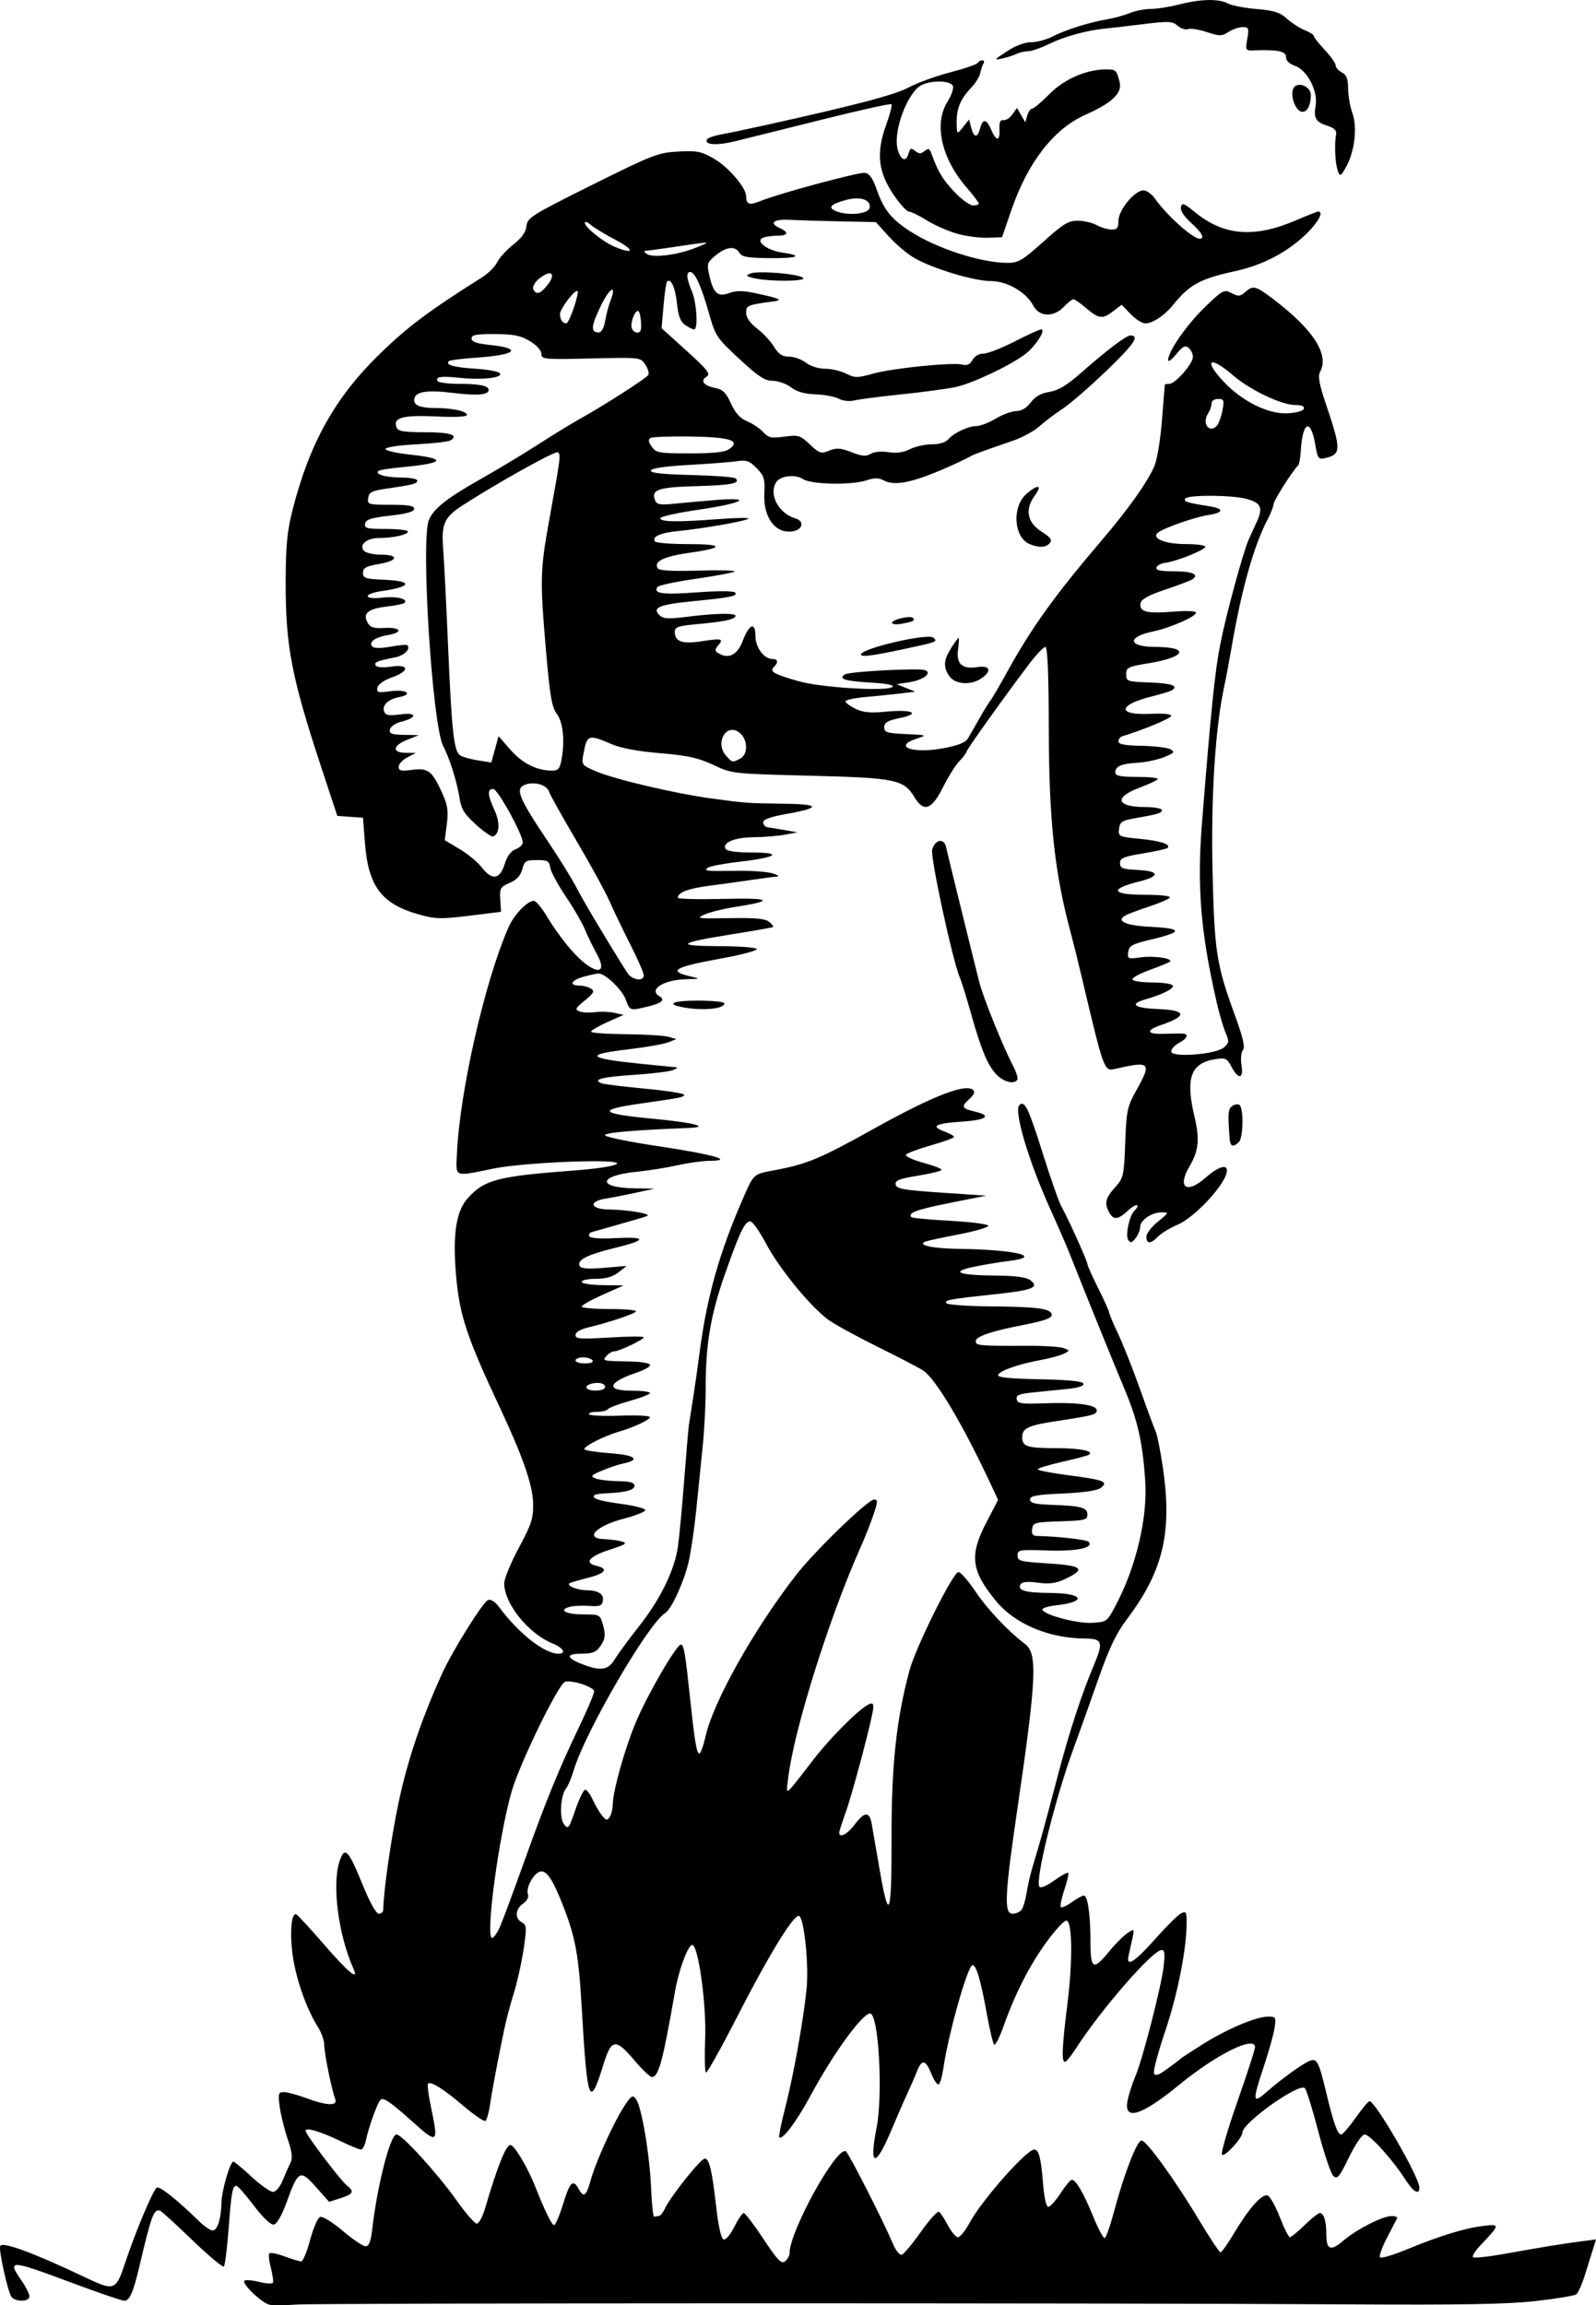 <?xml version="1.0" encoding="UTF-8"?>
<svg width="255.65mm" height="369.19mm" version="1.1" viewBox="0 0 905.85 1308.1" xmlns="http://www.w3.org/2000/svg">
<g transform="translate(68.78 454.22)">
<path d="m84.229 853.65c-4.301-0.86-15.972-11.996-14.29-13.635 0.625-0.609 4.34-0.316 8.254 0.652 3.914 0.968 7.463 1.216 7.885 0.55 0.422-0.666-0.082-4.473-1.121-8.46-1.039-3.987-1.407-7.72-0.817-8.294 0.589-0.574 4.483 0.226 8.653 1.777 4.17 1.552 8.393 2.821 9.385 2.821s3.259-5.472 5.04-12.16c1.78-6.688 4.337-12.571 5.683-13.074 1.374-0.514 6.989 2.936 12.812 7.87 5.701 4.832 11.56 8.785 13.02 8.785 1.926 0 2.962-2.704 3.779-9.866 2.811-24.652 10.239-53.617 13.751-53.617 3.1 0 23.405 22.307 34.214 37.587 5.068 7.165 10.18 13.028 11.359 13.028 1.179 0 3.278-3.86 4.666-8.579 7.005-23.824 11.878-36.031 14.386-36.031 2.271 0 9.844 12.719 14.301 24.021 5.233 13.268 9.233 21.447 10.489 21.447 0.808 0 3.121-5.405 5.14-12.01 3.834-12.542 5.654-14.316 8.805-8.579 2.863 5.213 4.341 4.199 6.767-4.637 2.847-10.372 12.878-32.601 18.92-41.926 4.238-6.541 4.921-6.965 6.921-4.3 3.149 4.196 7.767 31.649 8.556 50.863 0.368 8.965 1.162 16.107 1.764 15.871 0.602-0.236 1.76-0.429 2.573-0.429 0.813 0 2.372-1.911 3.465-4.248 3.238-6.924 20.323-28.352 22.606-28.352 2.626 0 4.146 6.472 6.614 28.169 1.187 10.438 2.771 17.287 4.095 17.716 1.197 0.388 3.905-2.801 6.074-7.151 2.153-4.318 4.567-7.85 5.364-7.85 0.797 0 5.834 6.622 11.192 14.715 8.089 12.218 10.175 14.366 12.287 12.658 1.399-1.131 2.544-3.235 2.544-4.673 0-12.433 26.784-60.831 31.944-57.723 1.647 0.992 21.205 39.424 26.85 52.761 1.533 3.622 3.749 6.273 4.924 5.891 1.175-0.382 6.045-6.223 10.823-12.981 4.777-6.758 9.386-11.866 10.24-11.351 0.855 0.515 3.143 3.972 5.086 7.682 1.943 3.711 4.508 6.747 5.701 6.747 1.193 0 4.148-3.656 6.568-8.124 6.999-12.924 32.32-41.633 36.72-41.633 2.6 0 3.866 4.863 5.003 19.224 0.636 8.036 1.833 13.35 2.999 13.313 1.067-0.035 4.181-3.509 6.921-7.721s5.62-7.658 6.401-7.658c2.324 0 6.76 7.625 12.183 20.94 2.804 6.884 5.724 12.36 6.489 12.167 0.765-0.192 3.195-7.136 5.4-15.43 5.622-21.151 12.93-39.982 15.516-39.982 2.816 0 19.236 22.747 32.922 45.607 5.886 9.832 11.239 17.876 11.896 17.876 0.657 0 4.072-4.826 7.591-10.723 8.525-14.29 16.011-22.704 19.154-21.529 1.386 0.518 4.495 6.052 6.909 12.297 2.414 6.245 4.983 11.36 5.71 11.366 0.726 7e-3 4.49-3.077 8.364-6.852 3.874-3.775 7.751-6.863 8.616-6.863 2.311 0 3.71 4.543 3.71 12.049 0 8.93 2.451 9.811 9.803 3.522 7.481-6.4 22.152-13.856 27.265-13.856 2.05 0 3.446 0.579 3.103 1.287-0.344 0.708-2.941 5.705-5.772 11.104-2.831 5.4-4.582 10.369-3.89 11.043 0.691 0.674 7.383-1.298 14.87-4.383 18.954-7.808 33.226-12.209 43.548-13.428 9.89-1.168 9.864-0.976-1.549 11.08-2.89 3.053-4.749 6.043-4.132 6.644 0.617 0.602 8.487-0.22 17.489-1.825 23.472-4.186 32.752-5.704 43.156-7.058l9.181-1.195-1.545 4.947c-0.85 2.721-2.935 9.4-4.634 14.842s-3.946 10.546-4.994 11.342c-1.048 0.796-11.414 2.52-23.036 3.831-15.947 1.799-42.081 2.258-106.54 1.872-144.13-0.863-584.6-0.776-596.85 0.119-6.351 0.464-13.213 0.51-15.25 0.103zm-146.45-4.428c-2.058-2.471-7.53-27.223-6.409-28.991 1.542-2.431 18.893 3.977 47.385 17.503 17.721 8.412 18.155 8.254 23.774-8.672 5.338-16.082 15.144-39.464 17.52-41.779 1.434-1.397 11.004 6.132 24.358 19.161 3.208 3.131 6.764 5.39 7.902 5.02 2.62-0.851 4.406-7.016 4.631-15.982 0.175-6.962 4.902-23.039 6.774-23.039 0.542 0 5.174 3.86 10.295 8.579s10.586 8.579 12.146 8.579c1.636 0 3.95-2.723 5.467-6.434 1.447-3.539 3.444-8.031 4.439-9.983 1.349-2.646 0.936-6.137-1.621-13.726-1.886-5.597-3.909-13.845-4.495-18.327-0.956-7.316-0.71-8.15 2.404-8.15 1.908 0 7.638 1.544 12.733 3.431 11.909 4.41 18.013 4.571 16.38 0.43-1.962-4.975-6.236-26.08-6.236-30.793 0-2.422-1.634-6.979-3.631-10.127-6.287-9.912-12.273-26.811-14.177-40.025-1.842-12.781-0.89-24.835 1.882-23.826 0.815 0.296 7.99 8.067 15.946 17.268 13.513 15.628 19.783 20.804 16.627 13.726-8.691-19.491-12.359-48.004-7.877-61.237 2.896-8.549 4.973-6.394 13.086 13.58 4.002 9.853 7.625 16.345 9.12 16.345 1.364 0 2.501-0.965 2.526-2.145 0.237-11.179 4.301-39.656 8.645-60.579 4.902-23.612 13.181-48.173 24.834-73.678 5.999-13.129 23.153-40.551 26.044-41.632 1.562-0.584 4.02 1 6.262 4.035 10.949 14.821 25.713 26.444 33.591 26.444 4.762 0 2.912-3.304-3.257-5.815-13.71-5.581-27.355-22.503-27.45-34.043-0.021-2.577 3.712-11.687 8.296-20.245 7.352-13.725 8.306-16.739 8.098-25.561-0.237-10.027-5.966-26.501-18.542-53.312-19.259-41.062-23.246-53.082-25.205-75.996-1.96-22.927 0.053-36.184 6.597-43.446 9.614-10.669 16.83-12.526 61.845-15.921 12.067-0.91 21.727-2.454 22.892-3.659 2.98-3.083-52.18-0.945-70.182 2.72-22.558 4.593-21.204 5.105-20.67-7.822 1.46-35.332 15.856-98.656 29.39-129.28 3.127-7.076 10.611-14.844 14.3-14.844 1.24 0 4.755 4.257 7.809 9.459 3.055 5.202 9.093 13.499 13.419 18.436 12.206 13.933 21.815 15.309 14.43 2.066-2.085-3.739-5.068-9.887-6.628-13.661-1.56-3.775-6.501-12.284-10.979-18.91-4.479-6.626-8.42-13.961-8.758-16.3-0.536-3.705-1.509-4.253-7.547-4.253-6.254 0-7.068 0.513-8.328 5.252-0.963 3.621-3.184 6.018-7.156 7.721-5.278 2.263-5.723 3.051-5.324 9.435l0.435 6.966-18.044 2.224c-16.167 1.993-19.143 1.917-28.609-0.728-21.006-5.87-28.645-15.907-30.541-40.124l-1.156-14.766-14.571-1.036-8.89-26.934c-17.117-51.86-20.501-69.403-20.418-105.86 0.047-20.602 0.829-28.759 3.92-40.887 9.651-37.865 24.105-63.743 49.35-88.358 15.888-15.491 27.965-24.532 58.404-43.721 3.39-2.137 7.195-5.976 8.456-8.53 1.261-2.555 5.378-7.061 9.149-10.014 4.685-3.668 7.026-6.973 7.392-10.433 0.501-4.739 2.891-6.236 37.232-23.332 34.381-17.116 37.461-18.31 48.816-18.935 10.667-0.587 13.086-0.116 20.168 3.928 8.393 4.792 18.464 16.517 18.464 21.495 0 4.585 1.804 5.205 7.91 2.719 10.648-4.335 56.059-16.581 59.583-16.068 2.483 0.361 4.425 3.152 6.655 9.563 3.933 11.308 8.261 16.724 18.812 23.54 15.327 9.902 40.137 17.939 55.556 17.997 5.941 0.022 8.39-1.435 20.14-11.985 11.424-10.257 14.293-12.001 19.651-11.949 3.45 0.034 8.254 1.164 10.676 2.513 2.421 1.349 6.185 2.479 8.364 2.513 3.232 0.05 3.962-0.877 3.962-5.027 0-6.001 9.243-17.217 14.188-17.217 1.791 0 4.681 2.039 6.421 4.532 6.685 9.576 21.57 22.92 25.567 22.92 3.054 0 1.017-3.7-4.992-9.065-3.934-3.513-6.118-6.881-5.723-8.829 0.555-2.737 1.615-2.353 8.108 2.936 16.228 13.221 33.472 14.642 56.768 4.679 6.639-2.839 12.533-5.162 13.097-5.162 3.231 0 0.011 6.045-6.705 12.589-10.655 10.382-24.626 17.761-40.022 21.14-20.557 4.511-26.276 7.621-35.895 19.521-4.659 5.763-11.442 10.233-15.529 10.233-1.817 0-5.589-2.383-8.381-5.296l-5.077-5.296-4.671 3.58c-6.189 4.744-8.241 4.534-15.373-1.567-3.309-2.831-6.614-5.147-7.343-5.147-0.73 0-3.163 1.93-5.406 4.289-5.804 6.103-13.895 5.849-17.287-0.542-4.147-7.813-14.904-14.042-24.25-14.042-9.382 0-32.581-6.97-43.098-12.948-4.02-2.285-10.634-7.835-14.698-12.332l-7.388-8.177-20.521-0.43c-11.286-0.236-24.273-0.622-28.859-0.858-8.839-0.454-11.374 1.877-5.109 4.697 5.291 2.382 4.675 4.311-1.376 4.311-2.826 0-6.426 0.481-8 1.07-4.914 1.837 1.837 7.191 10.7 8.486 12.45 1.819 8.906 3.324-7.455 3.165-12.22-0.118-15.496-0.703-16.816-3.003-2.339-4.072-7.413-3.532-13.469 1.433-4.933 4.045-5.136 4.703-3.565 11.581 2.3 10.068 4.799 12.232 11.302 9.79 3.856-1.448 7.578-1.419 14.832 0.117 13.58 2.874 15.881 3.873 10.565 4.585-15.205 2.037-15.848 2.302-15.848 6.532 0 2.689 2.179 5.817 6.219 8.93 3.421 2.635 7.752 7.301 9.626 10.368 2.593 4.245 4.624 5.576 8.511 5.576 2.808 0 7.119 1.544 9.582 3.432 2.616 2.005 7.144 3.432 10.89 3.432 3.527 0 8.879 1.243 11.893 2.761 5.028 2.533 6.293 2.535 15.321 0.02 11.24-3.131 45.099-6.555 50.701-5.127 2.636 0.672 4.324-0.108 5.715-2.64 1.168-2.126 3.712-3.593 6.23-3.593 2.341 0 10.275-3.088 17.631-6.863 7.356-3.775 14.149-6.863 15.097-6.863 3.071 0-3.486 10-9.372 14.292-9.256 6.749-29.872 16.422-39.273 18.426-4.792 1.022-18.618 2.878-30.725 4.126-12.106 1.248-24.117 2.799-26.69 3.447-2.731 0.688-6.396 0.279-8.805-0.983-2.269-1.189-8.217-2.304-13.218-2.478-6.257-0.218-10.586-1.462-13.885-3.99-2.636-2.02-7.294-3.673-10.351-3.673-4.492 0-8.132-2.386-18.976-12.439-12.906-11.964-13.566-12.963-17.297-26.165-4.275-15.128-7.94-23.163-10.567-23.163-2.445 0-2.124 3.775 0.926 10.888 2.754 6.423 3.65 21.712 1.272 21.712-0.753 0-3.016-1.124-5.028-2.497-2.697-1.84-3.931-5.064-4.693-12.255-0.957-9.034-3.443-14.553-5.607-12.445-0.499 0.486-1.407 6.645-2.018 13.686l-1.111 12.802 14.213 12.865c11.983 10.847 13.766 13.14 11.365 14.616-3.836 2.358-1.724 5.154 4.864 6.438 4.302 0.838 6.126 2.639 8.93 8.813 2.485 5.474 5.182 8.444 9.158 10.084 3.099 1.278 7.191 4.024 9.092 6.103 3.01 3.29 4.569 3.63 12.049 2.628 8.036-1.077 8.974-0.791 14.497 4.425 5.441 5.138 6.306 5.415 11.003 3.519 4.209-1.699 6.415-1.544 12.648 0.886 5.969 2.327 8.242 2.523 10.853 0.934 1.96-1.193 6.054-1.581 10.073-0.955 4.591 0.715 8.529 0.169 12.231-1.697 3.003-1.513 8.573-2.752 12.376-2.752 4.128 0 7.838-1.083 9.204-2.687 3.194-3.749 11.283-7.598 16.105-7.661 2.227-0.029 7.219-1.956 11.093-4.281 3.874-2.325 9.074-4.231 11.555-4.236 2.915-5e-3 5.829-1.745 8.235-4.917 2.572-3.39 5.855-5.24 10.616-5.982 5.07-0.79 9.875-3.703 18.178-11.022 14.345-12.644 25.363-20.982 27.725-20.982 5.47 0 2.21 4.844-13.317 19.791-9.464 9.11-20.774 18.919-25.132 21.798-4.358 2.879-10.301 7.378-13.207 9.999s-9.641 6.272-14.968 8.116c-19.588 6.777-22.064 7.699-24.653 9.178-1.453 0.83-6.207 3.106-10.565 5.059-20.842 9.337-31.541 11.712-37.879 8.407-3.131-1.633-5.443-1.681-9.787-0.206-8.589 2.917-31.754 2.477-36.397-0.692-4.084-2.787-12.568-1.88-14.962 1.601-4.643 6.748 1.074 17.874 10.639 20.703 5.671 1.677 4.287 6.764-2.032 7.471-9.558 1.069-16.175-8.246-15.482-21.795 0.412-8.051-0.143-9.852-4.347-14.128-4.064-4.133-5.806-4.752-11.119-3.955-3.465 0.52-15.745 1.473-27.289 2.118-13.287 0.742-21.235 1.897-21.66 3.146-0.477 1.404 6.179 2.147 23.045 2.574 13.044 0.33 24.309 1.178 25.035 1.886 2.921 2.851-2.27 3.887-22.207 4.431-21.713 0.593-25.849 1.998-23.492 7.983 0.993 2.522 2.7 2.827 11.036 1.97 5.424-0.557 16.2-1.511 23.948-2.12 21.559-1.694 14.481 1.961-10.925 5.641-11.82 1.712-21.328 3.885-21.131 4.829 0.43 2.052 10.097 2.155 33.73 0.357 9.637-0.733 16.994-0.817 16.347-0.188-1.376 1.341-26.067 5.678-40.033 7.032-9.906 0.96-14.801 3.153-13.084 5.861 0.531 0.837 9.001 1.521 18.822 1.521 20.741 0 20.925 2.112 0.434 4.99-14.056 1.974-20.04 4.918-17.651 8.685 0.886 1.398 7.793 1.807 23.096 1.37 12.007-0.343 21.239-0.107 20.515 0.525-0.724 0.632-10.635 2.491-22.023 4.131-11.388 1.64-21.185 3.736-21.77 4.658-2.37 3.736 2.934 4.462 22.226 3.044 11.815-0.868 20.907-0.85 21.826 0.043 2.009 1.953-2.449 2.873-24.305 5.014-18.675 1.83-22.88 3.618-18.515 7.871 2.184 2.128 4.848 2.28 15.773 0.899 16.838-2.129 28.6-2.208 27.316-0.184-1.207 1.903-6.707 2.99-22.535 4.454-9.849 0.911-11.886 1.628-11.886 4.184 0 5.707 4.081 7.169 15.214 5.45 11.573-1.787 12.707-1.493 9.363 2.434-1.954 2.294-1.923 3.009 0.189 4.346 5.635 3.567 10.777 1 13.751-6.868 3.688-9.756 7.267-11.164 7.267-2.858 0 6.473 4.867 13.011 9.685 13.011 3.106 0 3.419 1.987 0.727 4.611-2.579 2.513 0.062 4.003 14.241 8.035 12.776 3.633 50.368 5.879 53.142 3.176 1.071-1.044-3.484-1.932-12.525-2.442-14.407-0.813-18.593-2.157-14.462-4.645 2.74-1.65 41.884-3.717 45.413-2.397 4.285 1.602-0.874 5.592-8.845 6.841l-7.255 1.137 10.559 4.22-7.921 0.968c-4.356 0.532-13.27 1.442-19.807 2.021-6.537 0.579-11.886 1.707-11.886 2.507s2.559 2.697 5.687 4.218c4.386 2.132 8.376 2.506 17.437 1.636 14.865-1.427 20.087 1.037 7.692 3.63-6.902 1.444-8.805 2.563-8.805 5.181 0 2.936 1.488 3.409 12.326 3.912 12.033 0.558 12.18 0.62 6.163 2.574-13.919 4.52-2.456 8.683 15.072 5.474 7.907-1.448 12.473-3.212 13.784-5.326 1.078-1.739 4.02-6.832 6.537-11.318s5.378-9.149 6.357-10.361c0.979-1.212 5.179-8.38 9.333-15.929 13.969-25.385 26.926-43.449 53.669-74.819 15.385-18.047 26.054-33.066 30.133-42.417 1.511-3.464 3.433-15.177 4.272-26.029 0.839-10.852 1.568-19.924 1.621-20.16 0.052-0.236 1.202-0.429 2.554-0.429 3.392 0 13.389-11.418 13.389-15.291 0-1.739-1.108-4.058-2.462-5.152-1.962-1.587-3.388-0.845-7.024 3.65-2.509 3.103-4.571 4.577-4.582 3.276-0.04-4.839 10.691-20.264 20.958-30.125 10.122-9.722 10.806-10.08 15.047-7.869 3.851 2.008 4.874 1.936 7.68-0.538 4.6-4.056 5.926-3.708 16.449 4.316 22.405 17.085 31.43 31.223 26.113 40.904-1.334 2.429-0.502 7.017 3.325 18.332 8.664 25.619 8.667 28.405 0.026 30.518-4.34 1.061-4.632 0.688-6.146-7.88-2.611-14.782-7.111-12.789-8.137 3.606-0.266 4.247-0.949 8.107-1.517 8.579-2.668 2.214-13.946 19.942-13.946 21.921 0 1.23-1.57 5.235-3.489 8.9-7.739 14.78-14.68 39.431-20.308 72.124-1.381 8.021-3.304 18.254-4.273 22.74-5.059 23.418-7.539 62.716-6.578 104.23 1.066 46.041 2.178 53.234 12.678 82.003 4.675 12.808 5.929 18.243 4.577 19.83-1.04 1.221-1.397 4.981-0.809 8.512 1.317 7.907-1.721 8.431-5.677 0.978-2.571-4.844-3.429-5.254-9.102-4.357-14.128 2.234-17.147 10.65-11.832 32.98 2.973 12.489 2.286 19.081-2.903 27.867-7.087 12-1.682 15.922 8.993 6.524 7.105-6.254 12.361-7.992 12.246-4.049-0.203 6.982-17.742 26.188-27.921 30.575-4.385 1.89-9.422 4.952-11.194 6.805-4.086 4.273-6.606 4.297-6.606 0.062 0-1.819 2.954-5.679 6.564-8.579 6.311-5.069 6.394-5.272 2.153-5.272-5.669 0-12.239 4.481-12.239 8.348 0 1.653-1.174 4.505-2.608 6.337-2.122 2.71-2.904 2.892-4.2 0.974-1.689-2.5 0.632-13.555 3.45-16.431 4.043-4.126 1.035-4.492-3.342-0.407-5.861 5.471-8.387 5.771-10.847 1.292-2.869-5.224-2.197-8.157 3.256-14.208 4.847-5.379 5.112-6.535 5.804-25.367 0.672-18.279 1.141-20.475 6.367-29.838 8.811-15.785 7.936-16.656-12.131-12.083-6.256 1.426-6.265 1.401-19.196-53.303-2.008-8.493-4.794-19.688-6.193-24.878-8.942-33.189-12.122-62.991-12.219-114.53-0.059-31.555-0.691-46.753-1.943-46.754-1.02-8.24e-4 -5.219 4.438-9.33 9.864-14.04 18.531-35.479 48.558-35.479 49.691 0 0.622-1.783 2.97-3.962 5.218-2.179 2.248-6.339 8.861-9.245 14.694-6.46 12.97-10.964 14.594-16.253 5.86-6.115-10.099-10.519-11.006-59.466-12.243-43.98-1.112-44.033-1.118-54.726-6.126-8.618-4.036-14.492-5.33-30.15-6.641-12.872-1.078-22.278-2.848-27.821-5.237-12.935-5.575-13.717-5.303-15.71 5.456-1.19 6.422-1.115 6.529 7.001 10.027 10.43 4.495 44.476 12.533 65.056 15.358 19.901 2.732 20.937 2.807 42.174 3.075 20.293 0.256 20.634 2.29 0.969 5.786-9.156 1.628-13.207 3.101-13.207 4.802 0 1.35 1.189 2.606 2.641 2.792 1.453 0.186 5.811 0.901 9.685 1.59l7.044 1.252-7.044 1.337c-3.874 0.736-11.845 1.382-17.713 1.436-10.947 0.101-18.167 3.143-15.91 6.702 0.769 1.212 6.456 1.976 14.708 1.976 18.124 0 14.657 2.728-6.619 5.208-9.201 1.073-17.481 2.656-18.402 3.518-1.948 1.826-1.621 1.857 17.521 1.652 7.748-0.083 16.465 0.57 19.37 1.451 2.905 0.881 4.094 1.683 2.641 1.784-1.453 0.1-7.792 0.945-14.087 1.877-6.295 0.932-17.301 2.455-24.458 3.385-12.08 1.569-17.804 3.762-17.804 6.822 0 0.691 11.688 0.971 25.973 0.623 27.226-0.663 29.512 0.998 6.338 4.605-6.321 0.984-13.998 2.884-17.06 4.223-5.173 2.262-4.188 2.409 13.957 2.087 14.512-0.257 20.286 0.267 22.494 2.043 1.634 1.314 2.71 2.643 2.391 2.954-0.319 0.311-10.809 2.185-23.311 4.165-30.827 4.882-32.837 6.675-7.554 6.739 11.323 0.029 21.029 0.749 21.569 1.6 0.54 0.851-8.43 3.258-19.934 5.347-27.143 4.93-30.954 7.174-17.469 10.286 5.543 1.279 5.428 1.349-2.469 1.517-12.835 0.272-21.782 5.824-15.491 9.612 3.503 2.109 1.612 3.919-6.062 5.801-10.708 2.627-10.559 2.674-13.066-4.082-2.05-5.524-11.623-14.6-15.375-14.578-0.877 0.005-4.566 0.814-8.198 1.796-7.274 1.968-8.871 5.042-2.641 5.083 2.179 0.014 5.151 0.796 6.603 1.737 2.198 1.424 1.607 2.552-3.522 6.721-5.364 4.36-5.754 5.164-3.005 6.196 1.737 0.652 5.699 0.837 8.805 0.41 3.105-0.427 8.023-0.254 10.929 0.384l5.283 1.16-9.203 4.122c-5.062 2.267-9.222 4.701-9.245 5.408-0.023 0.708 8.873 1.364 19.769 1.458 10.896 0.094 21.791 0.758 24.213 1.475l4.402 1.304-4.622 1.832c-2.542 1.008-12.645 2.78-22.452 3.938-25.907 3.059-23.761 5.163 8.584 8.413 9.201 0.924 17.521 1.743 18.49 1.819 0.968 0.076 0.069 0.804-2 1.618-2.068 0.814-12.192 2.029-22.498 2.702-17.813 1.163-23.46 2.671-17.851 4.768 1.394 0.521 12.483 1.887 24.643 3.036s22.109 2.699 22.109 3.444c0 1.382-1.542 1.694-24.653 4.994-25.178 3.595-23.406 5.766 7.044 8.63 23.039 2.167 32.936 4.717 20.25 5.218-31.246 1.233-47.545 2.644-47.545 4.116 0 0.944 13.572 3.748 30.161 6.232 31.13 4.661 43.654 8.199 29.379 8.3-4.056 0.029-12.376 1.176-18.49 2.549-6.113 1.373-16.462 3.024-22.996 3.668-21.902 2.16-22.876 9.068-1.325 9.402l11.446 0.178-10.565 2.297c-5.811 1.263-13.537 2.774-17.169 3.358-10.054 1.615-8.799 6.019 1.761 6.18 11.425 0.174 24.833 2.504 21.571 3.749-1.453 0.554-8.584 2.671-15.848 4.703-7.264 2.032-14.248 4.016-15.52 4.409-1.272 0.393-1.828 1.478-1.236 2.412 0.615 0.97 6.439 1.409 13.585 1.023 19.148-1.033 19.615 0.92 1.289 5.403-16.673 4.078-22.454 7.11-20.233 10.611 0.796 1.255 5.418 1.517 13.855 0.787l12.661-1.096-4.68 3.667c-3.256 2.552-7.14 3.667-12.767 3.667-4.448 0-8.087 0.772-8.087 1.716 0 0.958 5.248 1.788 11.886 1.88l11.886 0.164-11.886 5.299c-6.537 2.914-11.886 5.929-11.886 6.699s7.29 1.4 16.2 1.4c9.169 0 15.474 0.641 14.528 1.476-1.895 1.672-15.583 6.214-26.766 8.881-4.706 1.122-7.484 2.75-7.484 4.385 0 2.237 2.701 2.433 19.37 1.405 10.654-0.657 19.37-0.716 19.37-0.132 0 1.339-14.027 8.005-16.844 8.005-1.152 0-3.082 1.158-4.287 2.574-2.468 2.897-2.692 2.848 14.522 3.215 5.566 0.119 10.17 0.988 10.23 1.932 0.061 0.944-3.417 2.904-7.729 4.355-16.297 5.487-17.658 10.229-2.936 10.229 5.811 0 10.565 0.589 10.565 1.308 0 0.72-5.168 2.75-11.484 4.513-6.316 1.762-11.91 3.876-12.43 4.697-0.521 0.821-3.324 1.492-6.229 1.492s-4.885 0.628-4.398 1.395c0.487 0.767 8.457 1.111 17.713 0.765 9.256-0.346 16.828 0.035 16.828 0.849 0 1.467-9.329 5.845-17.427 8.177-9.004 2.593-21.488 9.096-19.621 10.22 1.071 0.645 7.891 1.611 15.156 2.146 13.57 1 16.73 3.672 6.793 5.745-2.833 0.591-8.321 2.427-12.195 4.08-6.235 2.661-6.639 3.169-3.522 4.425 1.937 0.781 7.682 1.474 12.767 1.54 6.756 0.088 9.245 0.777 9.245 2.558 0 2.501-5.064 3.882-15.756 4.296-3.339 0.13-6.443 0.598-6.897 1.04-1.91 1.861 2.392 3.277 15.209 5.005 7.484 1.009 13.607 2.592 13.607 3.519 0 0.927-5.519 3.122-12.264 4.879-15.791 4.113-22.603 11.249-11.068 11.594 3.148 0.094 7.605 0.685 9.905 1.313 3.537 0.966 2.45 1.703-7.044 4.777-11.507 3.726-14.422 7.432-7.16 9.102 6.973 1.604 5.012 4.268-5.005 6.798-5.295 1.337-10 2.73-10.456 3.096-1.68 1.347 4.51 3.859 9.634 3.91 6.935 0.069 10.19 2.23 9.356 6.211-0.547 2.612-1.979 3.123-7.522 2.686-3.765-0.297-8.722-0.082-11.015 0.479-7.061 1.727-2.573 4.35 7.442 4.35 9.407 0 9.515 0.059 11.248 6.175 1.256 4.43 1.155 7.218-0.357 9.866-3.023 5.295-4.815 6.209-12.232 6.238-8.587 0.034-8.396 2.386 0.476 5.845 10.825 4.22 14.955 3.602 18.843-2.819 1.858-3.068 7.831-11.194 13.274-18.058 12.375-15.605 20.594-32.351 22.474-45.788 0.797-5.697 2.398-22.711 3.558-37.81 1.16-15.099 2.346-28.996 2.636-30.884 0.29-1.887 1.368-8.836 2.397-15.442 1.028-6.606 2.733-18.573 3.787-26.594 4.115-31.311 11.361-56.809 24.864-87.503 5.874-13.354 5.525-13.051 17.706-15.336 18.397-3.452 25.69-6.495 55.952-23.348 34.974-19.477 53.889-26.633 57.084-21.597 0.519 0.818-0.623 2.867-2.537 4.555-4.857 4.282-4.402 5.415 2.844 7.085 10.14 2.337 7.098 4.821-7.035 5.747-15.109 0.99-18.121 2.632-10.179 5.553 3.084 1.134 5.607 2.546 5.607 3.137 0 0.591-5.901 2.746-13.113 4.788-7.212 2.042-13.57 4.432-14.128 5.312-0.558 0.88 3.758 2.904 9.592 4.499 5.833 1.595 10.606 3.419 10.606 4.055 0 0.635-5.99 2.136-13.31 3.334-10.828 1.773-13.206 2.715-12.751 5.053 0.473 2.432 4.465 3.137 25.998 4.59l25.439 1.716-20.663 4.104c-18.841 3.743-24.234 5.756-21.792 8.136 0.485 0.473 10.482 1.387 22.216 2.031 11.733 0.644 21.353 1.904 21.377 2.801 0.025 0.897-7.318 3.058-16.316 4.803-8.998 1.745-17.527 3.563-18.953 4.038-5.936 1.981 3.063 4.066 18.44 4.272 32.406 0.434 48.709 4.431 28.175 6.907-4.843 0.584-13.559 2.04-19.37 3.235-14.009 2.882-9.12 4.857 12.43 5.019 10.915 0.083 17.031 0.897 19.37 2.579 5.52 3.97 1.386 5.717-18.593 7.858-27.382 2.934-30.132 3.428-29 5.213 0.568 0.896 11.882 1.72 25.142 1.832 27.157 0.229 34.674 1.288 34.674 4.888 0 1.742-4.408 3.343-14.755 5.358-19.646 3.826-28.388 6.769-28.388 9.557 0 2.477 2.308 2.676 29.578 2.547 9.004-0.043 18.087 0.541 20.185 1.297 3.733 1.345 3.74 1.413 0.349 3.182-1.906 0.994-7.82 2.608-13.142 3.588-12.787 2.353-23.405 6.079-24.235 8.504-0.474 1.386 6.381 2.096 23.529 2.434 16.538 0.327 24.415 1.114 24.883 2.487 0.444 1.302-2.757 2.358-9.1 3.003l-19.573 1.987c-7.912 0.803-9.672 1.543-9.188 3.86 0.515 2.461 2.71 2.788 15.51 2.311 18.501-0.689 29.878 0.817 29.878 3.956 0 2.457-1.729 2.921-22.892 6.144-16.133 2.457-19.37 3.995-19.37 9.206 0 5.288 2.707 6.123 19.954 6.155 13.276 0.024 21.284 1.765 17.653 3.837-0.83 0.474-7.65 2.256-15.156 3.96-7.506 1.704-13.647 3.592-13.647 4.195 0 0.603 7.726 2.106 17.169 3.341 20.478 2.676 23.022 3.635 18.773 7.074-2.014 1.631-9.236 2.731-21.682 3.303-15.023 0.691-18.662 1.36-18.662 3.432 0 2.001 2.743 2.671 12.326 3.01 16.773 0.594 20.25 1.544 20.25 5.535 0 3.007-1.502 3.38-15.408 3.828-14.459 0.465-15.443 0.734-15.971 4.356-0.404 2.771 0.341 3.881 2.641 3.932 12.106 0.271 28.103 2.064 29.367 3.291 3.481 3.382-6.717 5.554-23.301 4.963-15.981-0.57-16.948-0.408-16.948 2.827 0 3.112 1.517 3.525 16.291 4.435 21.005 1.294 23.065 3.192 10.016 9.225-4.671 2.16-8.545 2.628-14.806 1.789-5.782-0.775-8.892-0.486-9.776 0.907-2.156 3.4 2.672 4.834 16.508 4.904 19.044 0.097 21.671 4.967 3.778 7.005-4.358 0.496-7.924 1.541-7.924 2.321 0 2.84 19.343 8.121 27.987 7.64 8.516-0.474 8.675-0.59 13.624-9.916 11.632-21.923 18.255-50.101 16.729-71.177-1.613-22.272-4.294-33.916-12.058-52.357-5.865-13.931-20.513-50.065-31.298-77.209-1.687-4.247-6.395-15.056-10.463-24.021-12.291-27.093-20.864-55.872-17.607-59.108 2.98-2.961 5.122 1.463 13.317 27.499 4.432 14.082 9.153 27.534 10.492 29.893 3.687 6.5 14.811 31.112 14.811 32.768 0 0.801 2.773 7.009 6.163 13.795 3.39 6.787 6.163 12.949 6.163 13.694 0 0.745 2.304 6.215 5.121 12.156 2.816 5.94 8.409 20.066 12.429 31.39 4.019 11.324 8.019 22.133 8.887 24.021 0.868 1.887 2.712 11.152 4.096 20.589 5.381 36.687 0.119 58.751-20.519 86.038-5.956 7.875-10.005 16.345-15.995 33.457-4.411 12.602-10.85 30.634-14.31 40.07-10.347 28.225-21.731 74.28-19.306 78.103 0.689 1.086 3.949-0.239 8.353-3.395 3.973-2.847 7.579-4.83 8.013-4.407 0.434 0.423-0.545 4.745-2.176 9.604-1.631 4.859-2.515 9.274-1.964 9.81 0.551 0.537 3.337-0.707 6.191-2.763 2.854-2.056 5.911-3.739 6.792-3.739 2.248 0 3.781 10.546 3.804 26.165 0.023 15.723 1.593 16.547 10.585 5.552 3.39-4.145 8.024-8.799 10.299-10.341 4.133-2.802 4.135-2.8 2.924 2.923-0.666 3.15-1.643 7.54-2.169 9.757-1.653 6.955 3.52 3.693 15.293-9.646 6.058-6.863 12.513-13.26 14.345-14.215 3.028-1.579 3.327-1.068 3.296 5.616-0.069 14.835-5.181 40.492-12.217 61.321-3.97 11.753-6.807 22.414-6.304 23.691 0.685 1.74 2.571 1.118 7.534-2.486 3.641-2.644 7.016-5.215 7.5-5.713 0.484-0.498 6.21-4.248 12.725-8.335 13.757-8.629 30.135-15.559 36.91-15.617 4.469-0.038 4.679 0.317 3.776 6.393-0.525 3.539-3.249 13.323-6.053 21.743-6.764 20.315-6.558 21.808 1.964 14.27 6.839-6.05 18.051-14.283 22.658-16.64 5.444-2.785 6.159-1.621 10.795 17.573 4.267 17.666 6.375 23.534 8.455 23.534 0.831 0 4.513-4.247 8.182-9.437s7.217-9.437 7.886-9.437c3.334 0 28.291 43.165 28.291 48.932 0 4.631-3.416 2.638-8.14-4.751-7.046-11.019-19.974-25.307-22.898-25.307-1.496 0-5.268 5.49-8.922 12.988-5.56 11.407-6.644 12.682-8.91 10.475-1.419-1.383-5.255-12.774-8.524-25.315-3.269-12.541-6.696-23.535-7.615-24.43-3.252-3.169-35.276 19.581-35.409 25.155-0.076 3.188-10.112 14.105-11.618 12.638-0.754-0.735 3.162-14.241 8.703-30.015 5.541-15.773 10.059-29.74 10.04-31.038-0.096-6.745-21.978 4.103-42.906 21.272-22.128 18.153-32.195 20.977-29.25 8.204 0.833-3.613 2.784-9.529 4.336-13.147 3.941-9.19 14.39-49.699 15.884-61.582 0.944-7.506 0.701-9.866-1.015-9.866-5.121 0-34.514 33.768-48.911 56.191-2.575 4.011-5.282 7.292-6.015 7.292-1.997 0-1.63-8.65 1.39-32.727 3.04-24.236 2.852-46.403-0.401-47.451-1.144-0.368-6.199 4.974-11.233 11.873-9.803 13.435-18.017 29.5-24.626 48.164-2.259 6.38-4.659 11.013-5.332 10.295-0.673-0.718-2.546-8.641-4.161-17.606-3.401-18.872-5.922-27.452-8.066-27.452-2.725 0-13.714 38.869-16.603 58.725-0.649 4.46-1.815 8.492-2.591 8.96-0.776 0.467-2.648-2.217-4.159-5.965-3.336-8.274-5.434-8.587-8.301-1.239-1.197 3.067-3.62 8.665-5.385 12.439-1.765 3.775-5.968 13.405-9.342 21.401-8.828 20.924-12.435 20.097-8.124-1.865 3.776-19.239 1.207-65.004-3.65-65.004-4.486 0-21.1 22.97-34.127 47.183-7.641 14.203-15.762 24.937-17.454 23.072-0.383-0.422 1.181-8.102 3.476-17.067 4.797-18.743 10.43-50.292 12.102-67.772 1.235-12.916-1.28-37.944-4.088-40.68-2.451-2.389-16.792 20.848-35.923 58.209-8.803 17.19-16.523 30.943-17.157 30.561-0.634-0.382-0.83-9.04-0.435-19.241 0.774-20.009-4.073-54.292-7.517-53.173-2.535 0.823-7.561 14.643-9.613 26.435-6.883 39.553-9.306 48.515-13.106 48.492-1.093-7e-3 -5.553-4.248-9.912-9.425-10.618-12.613-13.045-12.316-17.531 2.145-8.016 25.836-9.206 22.676-12.442-33.028-1.666-28.681-3.557-38.988-10.35-56.42-5.702-14.633-9.026-19.931-12.504-19.931-3.788 0-9.132 9.184-7.603 13.066 0.604 1.533-0.514 3.643-2.731 5.157-4.522 3.086-4.888 8.441-0.731 10.708 2.738 1.493 2.83 2.935 0.982 15.291-1.122 7.504-3.585 18.575-5.472 24.602-1.887 6.028-4.325 15.206-5.418 20.396-3.587 17.034-6.987 35.03-8.188 43.344-0.65 4.494-1.821 8.556-2.603 9.027-0.782 0.471-6.338-3.321-12.346-8.426-11.485-9.759-18.641-14.259-20.223-12.717-0.52 0.507 0.316 6.877 1.859 14.156 4.126 19.465 3.46 20.054-9.524 8.434-14.132-12.648-17.768-15.131-19.427-13.267-1.766 1.985-6.633 15.553-8.072 22.503-0.635 3.067-1.929 5.576-2.874 5.576s-6.244-2.187-11.774-4.86c-11.328-5.476-19.684-7.926-19.684-5.771 0 1.949 19.744 28.041 23.459 31.001 4.362 3.476 3.674 4.869-3.558 7.194l-6.513 2.094-7.48-8.395c-8.998-10.099-10.066-9.56-16.562 8.366-2.739 7.559-5.589 12.599-7.306 12.921-1.764 0.331-6.006-3.672-11.358-10.716-4.698-6.185-9.161-11.245-9.918-11.245-2.25-4e-5 -2.849 3.29-4.451 24.458-0.84 11.093-2.051 20.679-2.691 21.302-0.64 0.624-8.714-6.136-17.943-15.021-9.229-8.885-17.431-16.374-18.227-16.641-3.543-1.19-4.934 2.546-11.773 31.624-3.452 14.676-5.551 19.477-8.518 19.477-1.404 0-14.954-4.633-30.11-10.295-35.14-13.127-36.644-13.182-28.175-1.021 2.421 3.476 4.402 7.445 4.402 8.818 0 3.091-7.658 3.357-10.16 0.353zm277.27-210.18c1.535-3.539 7.769-20.332 13.852-37.318 12.379-34.567 19.586-52.194 31.441-76.901 4.447-9.267 8.085-17.924 8.085-19.236 0-2.531-12.953-6.742-16.575-5.387-3.808 1.424-25.619 46.248-30.199 62.062-7.327 25.302-15.083 83.214-11.144 83.214 0.962 0 3.005-2.895 4.54-6.434zm295.93-9.437c0.955-1.18 2.274-5.574 2.932-9.766 0.658-4.192 2.278-11.141 3.601-15.442 3.768-12.25 7.212-24.719 14.243-51.572 6.316-24.12 13.318-45.526 20.309-62.085 5.533-13.106 4.872-15.119-4.971-15.151-20.241-0.065-39.619-8.156-50.297-21.001-14.391-17.311-15.529-26.102-5.799-44.781l6.714-12.888-3.852-8.264c-15.944-34.209-31.323-60.163-38.586-65.12-1.945-1.327-13.522-7.354-25.728-13.394-12.206-6.039-24.955-13.034-28.332-15.543-10.181-7.566-27.577-28.821-34.947-42.698-3.815-7.183-7.954-13.059-9.2-13.059-3.104 0-5.973 5.982-14.458 30.145-8.053 22.932-10.897 39.762-10.851 64.221 0.018 8.965-0.723 23.634-1.643 32.599-0.921 8.965-2.558 25.179-3.638 36.031-1.081 10.852-3.084 24.564-4.452 30.47-2.554 11.029-9.752 26.71-13.218 28.797-9.475 5.706-45.119 66.821-51.848 88.9-1.409 4.624-3.366 9.351-4.349 10.505-3.231 3.794-4.057 16.894-1.292 20.489 2.356 3.062 2.813 2.484 6.445-8.15 2.15-6.295 4.677-11.446 5.616-11.446 0.939 0 2.842 2.509 4.229 5.576 1.387 3.067 3.755 7.117 5.262 8.999 2.352 2.938 2.976 3.06 4.405 0.858 0.915-1.411 1.682-4.495 1.704-6.855 0.07-7.631 6.678-31.361 12.916-46.382 6.559-15.792 23.213-44.553 25.798-44.553 1.688 0 2.457 4.563 5.349 31.741 2.535 23.819 3.595 30.026 5.13 30.026 0.729 0 2.323-4.439 3.542-9.866 4.398-19.582 27.577-60.846 51.322-91.364 10.705-13.759 40.821-42.894 44.337-42.894 2.206 0 2.13 1.319-0.519 9.008-1.706 4.954-4.835 12.868-6.953 17.586-17.81 39.683-38.052 104.02-41.293 131.26-1.279 10.748-2.802 11.834 14.17-10.099 9.688-12.519 25.066-27.994 31.048-31.242 2.427-1.318 3.082-1.021 3.082 1.402 0 4.33-11.591 48.28-15.838 60.054-1.943 5.386-3.532 10.398-3.532 11.139 0 3.277 4.776 0.75 8.805-4.659 5.532-7.427 8.369-7.554 9.64-0.429 0.547 3.067 2.497 14.351 4.332 25.075 5.446 31.826 7.02 27.945 6.931-17.083-0.081-41.25 2.696-67.15 10.194-95.066 3.548-13.207 24.719-55.762 27.742-55.762 1.266 0 5.525 4.826 9.465 10.723 6.723 10.065 18.753 22.832 28.366 30.105 7.152 5.411 6.502 19.556-4.272 93-7.288 49.678-7.773 60.051-2.808 60.051 1.818 0 4.088-0.965 5.042-2.145zm-236.5-296.22c0.536-0.845-0.133-1.95-1.487-2.456-3.375-1.262-10.029 0.598-8.841 2.472 1.257 1.981 9.069 1.97 10.328-0.015zm-6.93-15.622c-0.599-0.944-3.023-1.716-5.387-1.716-2.364 0-4.298 0.772-4.298 1.716 0 0.944 2.424 1.716 5.387 1.716 3.143 0 4.933-0.715 4.298-1.716zm358.4-177.63c2.89-2.549 2.989-3.454 0.904-8.27-1.288-2.974-3.582-10.813-5.096-17.418-9.043-39.432-11.19-65.453-8.352-101.23 5.194-65.486 7.435-87.2 10.624-102.95 3.434-16.954 12.914-51.685 15.924-58.336 0.854-1.887 2.882-6.321 4.507-9.852 3.779-8.212 2.596-10.95-5.7-13.195-8.415-2.277-33.429-2.396-34.843-0.167-1.055 1.663 1.171 2.369 13.615 4.319 8.605 1.348 8.414 3.59-0.422 4.966-7.447 1.16-23.769 6.764-28.193 9.679-4.969 3.275 2.99 6.822 15.304 6.822 6.11 0 11.109 0.682 11.109 1.516 0 1.762-16.488 8.374-22.754 9.125-2.345 0.281-4.59 1.476-4.989 2.656-0.526 1.557 2.184 2.145 9.883 2.145 10.475 0 14.708 1.864 10.444 4.6-1.205 0.773-8.151 3.401-15.437 5.839-9.083 3.04-13.439 5.402-13.86 7.515-0.99 4.975 3.275 6.176 17.782 5.007 8.312-0.67 13.647-0.457 13.647 0.544 0 2.199-14.837 8.675-24.425 10.66-14.962 3.098-14.194 8.714 1.197 8.755 19.869 0.052 17.675 5.763-3.554 9.248-11.834 1.943-12.839 2.434-12.839 6.282 0 4.02 0.505 4.193 13.647 4.676 12.332 0.453 16.36 1.952 12.114 4.509-0.843 0.508-6.088 2.079-11.655 3.492-19.248 4.885-19.216 10.736 0.054 9.771 6.824-0.342 11.374 0.119 11.374 1.152 0 1.375-16.106 8.084-27.734 11.552-1.211 0.361-2.201 1.677-2.201 2.925 0 1.657 3.548 2.335 13.155 2.514 7.235 0.135 14.565 1.021 16.288 1.969 2.73 1.502 2.281 2.072-3.489 4.434-3.643 1.49-10.407 2.935-15.033 3.21-9.498 0.565-12.682 1.957-12.682 5.545 0 1.919 2.781 2.472 12.43 2.472 6.837 0 12.061 0.579 11.609 1.287-0.452 0.708-4.952 2.831-10.002 4.718-15.183 5.675-13.662 11.078 3.131 11.126 5.085 0.014 9.245 0.784 9.245 1.709 0 1.72-1.983 2.314-15.848 4.741-6.793 1.189-8.001 2.028-8.463 5.877-0.524 4.362-0.196 4.523 11.582 5.675 11.933 1.168 18.049 3.149 15.972 5.173-0.582 0.567-6.898 1.984-14.036 3.148-11.001 1.795-12.978 2.632-12.978 5.496 0 2.915 1.407 3.45 10.242 3.897 12.269 0.62 12.657 3.528 0.862 6.46-17.442 4.335-16.114 7.606 3.088 7.606 8.75 0 14.651 0.664 14.068 1.582-0.552 0.87-5.947 3.198-11.99 5.174-6.043 1.975-12.169 4.32-13.613 5.21-4.865 2.997 0.897 5.512 14.14 6.173 19.119 0.954 19.25 2.908 0.494 7.336-10.329 2.439-12.091 3.41-12.605 6.95-0.571 3.936-0.26 4.069 7.191 3.075 8.088-1.08 19.271 0.785 16.112 2.687-0.993 0.598-6.32 2.733-11.837 4.744-5.517 2.011-9.578 4.37-9.025 5.242 0.553 0.872 5.666 1.585 11.363 1.585 5.697 0 10.843 0.765 11.436 1.7 1.066 1.681-5.601 5.053-15.838 8.009-8.995 2.598-5.859 4.852 7.484 5.379 16.235 0.641 16.858 3.85 1.761 9.059-9.059 3.126-8.281 5.331 1.761 4.995 4.6-0.154 9.355-0.211 10.565-0.127 3.592 0.249 2.516 2.84-2.201 5.3-2.421 1.263-4.402 3.435-4.402 4.827 0 3.671 25.431 1.719 29.99-2.301zm-329.34-40.944c0-1.313-3.463-9.227-7.696-17.586-4.233-8.36-9.563-19.446-11.846-24.636-2.283-5.19-10.681-20.526-18.662-34.079-7.982-13.554-14.986-26.098-15.566-27.877-1.213-3.723-7.697-5.785-13.018-4.139-6.633 2.051-4.713 6.949 13.131 33.496 6.025 8.965 13.147 20.546 15.826 25.736 4.036 7.82 17.62 30.577 28.421 47.612 2.683 4.232 9.41 5.285 9.41 1.473zm-78.982-62.976c1.42-4.617 3.558-7.545 6.234-8.536 2.24-0.83 4.073-2.53 4.073-3.779 0-4.632-14.211-30.415-16.764-30.415-3.489 0-3.282 3.3 0.757 12.092 3.265 7.105 2.862 13.625-0.918 14.852-0.891 0.29-5.257-2.759-9.7-6.775-6.534-5.904-8.304-8.778-9.256-15.022-1.358-8.913-5.73-22.824-9.259-29.459-6.216-11.687-12.891-117.25-8.118-128.39 2.79-6.513 10.141-12.308 29.486-23.245 9.685-5.476 24.345-14.303 32.577-19.617 8.232-5.314 18.93-11.865 23.772-14.557 13.611-7.568 37.405-22.833 38.65-24.795 0.614-0.968-0.137-3.625-1.669-5.904-2.786-4.143-2.788-4.143-30.889-3.489-26.737 0.622-28.103 0.494-28.103-2.628 0-1.935-2.678-4.895-6.526-7.212-5.251-3.162-9.121-3.944-19.81-4-10.666-0.057-13.284 0.437-13.284 2.503 0 1.868 2.793 2.866 10.193 3.641 18.945 1.983 15.355 5.659-7.032 7.198-8.28 0.569-15.482 1.452-16.005 1.961-2.233 2.176 2.526 3.554 15.046 4.357 7.716 0.495 13.648 1.685 14.03 2.815 0.839 2.482-10.917 3.658-23.292 2.331-10.149-1.089-13.743-0.54-12.218 1.864 0.547 0.863 6.034 1.569 12.193 1.569 11.523 0 16.769 1.073 16.769 3.432 0 2.887-6.292 3.406-20.476 1.688-15.347-1.858-21.786-0.619-21.786 4.193 0 3.006 3.906 4.413 12.25 4.413 9.353 0 17.685 1.826 17.685 3.875 0 1.104-6.39 1.431-17.637 0.903-18.703-0.877-24.461 0.702-22.325 6.126 0.91 2.311 3.81 2.822 16.03 2.822 14.319 0 19.463 1.608 14.715 4.6-1.226 0.773-9.965 1.791-19.419 2.263-9.454 0.472-17.378 1.63-17.609 2.574-0.232 0.947 6.09 2.42 14.107 3.287 20.924 2.263 19.487 4.817-3.962 7.044-6.779 0.644-13.005 1.574-13.835 2.068-3.049 1.814 3.524 3.849 12.514 3.874 5.085 0.014 9.245 0.784 9.245 1.709 0 1.795-2.349 2.413-17.609 4.63-8.175 1.188-9.773 2.009-10.248 5.268-0.541 3.712-0.049 3.86 12.767 3.86 9.995 0 13.329 0.578 13.329 2.309 0 1.602-4.173 2.784-13.635 3.86-10.822 1.232-13.755 2.171-14.216 4.554-0.509 2.63 0.964 3.003 11.874 3.003 6.851 0 12.455 0.676 12.455 1.501 0 1.768-8.618 3.646-16.733 3.646-6.834 0-11.406 4.161-8.093 7.365 1.179 1.14 5.388 2.072 9.354 2.072 10.548 0 10.046 3.384-0.779 5.257-7.559 1.308-9.282 2.243-9.282 5.037 0 3.042 1.347 3.489 11.886 3.939 16.61 0.709 16.064 3.905-1.096 6.412-11.028 1.611-10.744 5.01 0.311 3.734 7.908-0.913 14.751 0.758 12.418 3.032-0.567 0.552-5.094 1.473-10.061 2.046-10.575 1.22-13.734 3.837-10.888 9.018 1.568 2.854 3.415 3.445 9.727 3.112 9.363-0.494 10.717 2.595 1.776 4.051-7.269 1.184-11.223 4.168-8.703 6.568 1.03 0.981 5.002 0.98 10.329-0.001 4.761-0.877 9.019-1.241 9.462-0.809 2.112 2.058-1.754 5.875-6.994 6.905-10.159 1.996-12.086 2.808-10.942 4.611 0.67 1.057 4.189 1.307 8.83 0.629 10.364-1.514 10.516 2.527 0.232 6.178-4.415 1.568-7.738 3.929-8.104 5.759-0.549 2.746 0.3 2.979 7.407 2.03 9.066-1.211 13.258 1.713 4.815 3.358-6.291 1.226-9.767 4.687-8.342 8.306 0.792 2.01 2.815 2.331 9.277 1.468 9.528-1.272 9.635 1.84 0.146 4.236-3.099 0.782-5.891 2.725-6.206 4.316-0.469 2.375 0.952 2.924 7.921 3.061l8.493 0.167-6.603 2.64c-8.266 3.304-8.742 7.296-0.88 7.39l5.723 0.069-4.843 2.56c-2.663 1.408-4.843 3.798-4.843 5.312 0 2.263 1.369 2.569 7.708 1.723 9.044-1.208 11.264 0.52 17.053 13.272 3.026 6.665 3.534 10.096 2.589 17.468l-1.176 9.174 8.521 5.109c4.687 2.81 10.311 7.468 12.499 10.35 5.705 7.518 10.268 6.888 12.935-1.786zm32.098-58.386c2.224-10.836 1.219-22.072-2.405-26.878-2.891-3.833-3.972-10.057-6.163-35.466-3.542-41.08-3.418-45.866 1.974-75.683 6.366-35.203 6.492-36.227 4.594-37.369-1.497-0.901-35.457 18.069-54.303 30.334-10.093 6.569-11.771 10.423-10.669 24.498 0.509 6.506 1.721 30.359 2.691 53.007 2.248 52.441 3.368 62.306 7.309 64.361 1.673 0.873 6.256 2.087 10.183 2.699l7.141 1.113 4.12-14.909 6.656 7.605c6.68 7.632 14.534 11.677 23.148 11.92 3.811 0.108 4.816-0.811 5.723-5.231zm101.59-1.562c4.45-2.321 4.468-10.482 0.031-14.394-7.593-6.695-14.852 5.438-7.798 13.033 3.411 3.673 3.354 3.663 7.767 1.362zm-6.175-175.69c6.667-4.794 0.6-6.764-21.898-7.109-11.513-0.177-21.807 0.205-22.874 0.847-1.352 0.814-1.117 2.315 0.773 4.944 2.51 3.492 4.135 3.776 21.648 3.776 13.67 0 19.884-0.683 22.352-2.458zm276.87-13.413c1-1.18 2.374-5.04 3.053-8.579 1.109-5.783 0.858-6.434-2.484-6.434-2.146 0-3.718 1.098-3.718 2.597 0 1.428-0.917 4.028-2.039 5.778-3.627 5.658 0.999 11.577 5.187 6.638zm49.247-9.437c0.478-1.413-1.179-2.145-4.859-2.145-7.855 0-25.781-8.559-35.48-16.94-13.258-11.456-16.891-8.684-5.039 3.845 10.455 11.051 25.182 18.34 35.987 17.809 5.031-0.247 8.97-1.325 9.392-2.57zm-396.6-49.757c0.601-3.539 1.905-8.518 2.898-11.065 4.006-10.282-0.149-8.317-5.389 2.549-5.565 11.539-5.806 14.95-1.06 14.95 1.472 0 2.896-2.581 3.551-6.434zm20.4 4.289c0.314-3.316-0.458-8.918-1.351-9.816-1.355-1.362-4.079 4.011-4.107 8.1-0.028 4.026 5.088 5.634 5.458 1.716zm-38.166-11.771c1.619-4.822 2.601-9.101 2.183-9.509-1.363-1.329-10.003 9.878-10.003 12.976 0 3.152 1.465 5.302 3.613 5.302 0.696 0 2.589-3.946 4.208-8.768zm-15.016-12.881c4.105-5.085 3.314-8.371-1.421-5.902-4.601 2.399-7.695 6.559-6.399 8.602 1.808 2.851 3.93 2.118 7.82-2.7zm84.355-21.308c9.2-3.733 9.947-3.735-15.528 0.051-6.295 0.936-12.238 1.719-13.207 1.74-0.969 0.022-0.572 0.83 0.88 1.797 3.548 2.361 17.679 0.54 27.854-3.588zm-45.243-4.193c-6.174-3.242-12.711-7.204-14.528-8.806-1.816-1.601-3.302-2.089-3.302-1.083 0 2.475 10.214 10.704 16.729 13.477 11.092 4.721 11.902 2.082 1.101-3.589zm143.82-18.362c0.89-4.572-5.116-6.692-13.047-4.604-9.243 2.433-11.037 4.436-5.833 6.513 6.709 2.678 18.213 1.514 18.879-1.909zm204.33 528.34c-1.067-14.41-0.906-16.768 1.267-18.525 1.313-1.062 3.214-1.432 4.225-0.823 2.541 1.53 2.319 18.623-0.275 21.15-3.174 3.092-4.898 2.497-5.216-1.802zm-131.6-35.808c-5.204-4.724-9.262-14.142-15.13-35.113-2.618-9.357-5.462-18.556-6.319-20.444-3.914-8.611-16.935-68.61-15.794-72.77 1.598-5.821 6.716-6.828 7.876-1.55 0.916 4.168 15.533 63.583 18.916 76.894 2.159 8.496 13.457 36.482 18.977 47.008 1.929 3.678 3.09 7.346 2.58 8.15-1.65 2.601-6.998 1.554-11.106-2.175zm-178.03-38.778c-10.782-1.885-6.86-3.91 7.572-3.91 8.426 0 15.32 0.682 15.32 1.516 0 3.094-11.817 4.331-22.892 2.395zm150.66-187.88c-3.687-5.129-3.451-9.246 0.924-16.144 2.016-3.178 3.922-5.779 4.235-5.779 0.313 0 0.166 2.927-0.326 6.505-1.145 8.314 2.286 11.491 10.931 10.124 7.287-1.152 8.449 2.195 2.235 6.436-5.853 3.994-14.71 3.432-17.998-1.142zm-50.286-12.426c0-3.486 38.279-12.349 41.17-9.532 2.389 2.328 2.418 2.317-17.415 6.559-17.439 3.73-23.754 4.521-23.754 2.973zm17.609-17.982c0-1.83 10.357-4.3 11.865-2.83 1.506 1.468 0.318 2.107-6.142 3.305-3.148 0.584-5.723 0.37-5.723-0.475zm78.329-44.609c-9.352-3.696-10.43-21.547-1.74-28.83 6.519-5.464 8.853-4.791 4.42 1.274-5.706 7.808-4.266 15.288 3.936 20.443 5.138 3.229 6.154 4.644 4.627 6.437-2.181 2.56-5.909 2.784-11.243 0.676zm-156.69-151.01c-4.494-1.058-4.801-1.447-2.058-2.608 4.205-1.779 27.595 0.143 29.977 2.464 2.131 2.076-19.24 2.187-27.919 0.144zm115.8-25.087c-5.074-1.365-12.955-4.787-17.514-7.604-4.559-2.817-9.245-5.122-10.414-5.122-1.169 0-5.036-4.272-8.593-9.494-8.765-12.867-9.975-23.765-4.357-39.268 2.24-6.183 3.663-11.643 3.16-12.132-0.502-0.489-18.276 3.452-39.498 8.758-21.221 5.306-43.429 10.838-49.351 12.292-10.411 2.557-17.781 2.031-15.778-1.126 0.535-0.843 3.953-2.059 7.596-2.701 3.643-0.642 15.339-3.098 25.993-5.458 51.448-11.395 72.862-17.048 81.002-21.383 4.843-2.579 15.35-6.385 23.35-8.459 8-2.073 14.981-4.455 15.512-5.293s1.758-1.523 2.727-1.523c0.968 0 1.273 0.769 0.677 1.709-0.596 0.94-1.416 3.387-1.821 5.438-0.405 2.051-2.641 5.721-4.968 8.156-6.999 7.324-9.04 13.027-8.339 23.301 0.217 3.186 0.474 3.127 3.584-0.816l3.349-4.247 1.205 4.676c1.504 5.837 3.622 5.999 5.068 0.387 1.471-5.71 3.654-5.414 6.321 0.858 2.867 6.745 4.987 6.55 4.662-0.429-0.183-3.922 0.459-5.428 2.164-5.075 1.333 0.276 3.628-1.174 5.1-3.222l2.677-3.723 4.692 8.16 1.123-3.86c0.618-2.123 1.848-3.86 2.733-3.86 0.885 0 5.367-3.778 9.959-8.396 8.515-8.562 20.914-13.908 32.259-13.908 5.364 0 5.818 0.444 7.509 7.334 1.502 6.121-4.404 11.742-19.225 18.297-18.099 8.004-32.83 26.898-42.222 54.152l-5.321 15.442-7.898 0.312c-4.344 0.172-12.049-0.805-17.123-2.17zm11.866-17.206c0-0.577-3.182-4.751-7.07-9.276-14.308-16.651-18.59-36.176-10.672-48.659 2.199-3.466 3.549-7.441 3.001-8.832-1.183-3.003-11.304-3.402-17.421-0.686-8.111 3.601-16.739 26.419-13.9 36.761 1.69 6.157 4.789 7.351 6.129 2.361 0.859-3.199 1.438-3.443 3.746-1.576 2.172 1.756 3.267 1.774 5.351 0.089 2.142-1.732 2.833-1.536 3.782 1.077 3.87 10.651 6.434 14.964 13.058 21.965 4.071 4.303 8.886 7.824 10.7 7.824 1.814 0 3.298-0.472 3.298-1.049zm203.32-20.045c-1.194-4.636-1.492-14.441-0.578-19.042 0.466-2.348-0.818-3.725-4.638-4.976-6.968-2.28-8.161-4.284-6.952-11.679 1.355-8.29-4.863-20.124-11.813-22.485-3.136-1.065-5.007-2.921-5.007-4.964 0-3.306-4.603-4.26-18.176-3.769-4.822 0.175-4.935-0.019-3.807-6.521 1.048-6.042 0.794-6.7-2.577-6.7-2.056 0-5.675 1.236-8.042 2.747-3.915 2.5-5.027 2.507-12.336 0.081-4.418-1.467-9.219-2.223-10.668-1.681-1.45 0.542-4.113-0.317-5.919-1.91-2.95-2.602-4.955-2.69-19.745-0.875-9.054 1.111-18.838 2.253-21.744 2.536-10.23 0.998-22.823 4.466-31.321 8.624-4.724 2.312-10.161 4.204-12.082 4.204s-4.827 0.665-6.459 1.478-5.343 2.004-8.249 2.647c-4.798 1.061-4.556 0.69 2.641-4.045 4.918-3.235 10.172-5.216 13.848-5.22 3.258-3e-3 8.805-1.498 12.326-3.321 7.251-3.753 20.618-7.945 31.056-9.74 3.874-0.666 9.594-2.248 12.71-3.516 3.116-1.267 8.427-2.304 11.8-2.304 3.374 0 10.697-1.158 16.275-2.574 12.264-3.112 22.385-3.295 27.566-0.496 2.115 1.143 9.393 2.545 16.173 3.116 9.918 0.836 13.283 1.902 17.217 5.455 2.689 2.429 7.246 5.366 10.125 6.528s5.235 2.694 5.235 3.405c0 0.711 2.773 4.242 6.163 7.848 3.39 3.606 6.163 7.536 6.163 8.734 0 1.198 1.585 3.004 3.522 4.014 2.659 1.387 3.528 3.608 3.547 9.068 0.014 3.977 1.123 10.32 2.464 14.095 2.796 7.871 1.335 21.16-3.282 29.86-3.371 6.352-4.107 6.538-5.437 1.376zm-23.644-35.413c-2.321-4.226-2.345-9.891-0.046-11.275 3.474-2.092 8.789 1.011 8.789 5.132 0 9.146-5.118 12.742-8.743 6.143z"/>
</g>
</svg>

